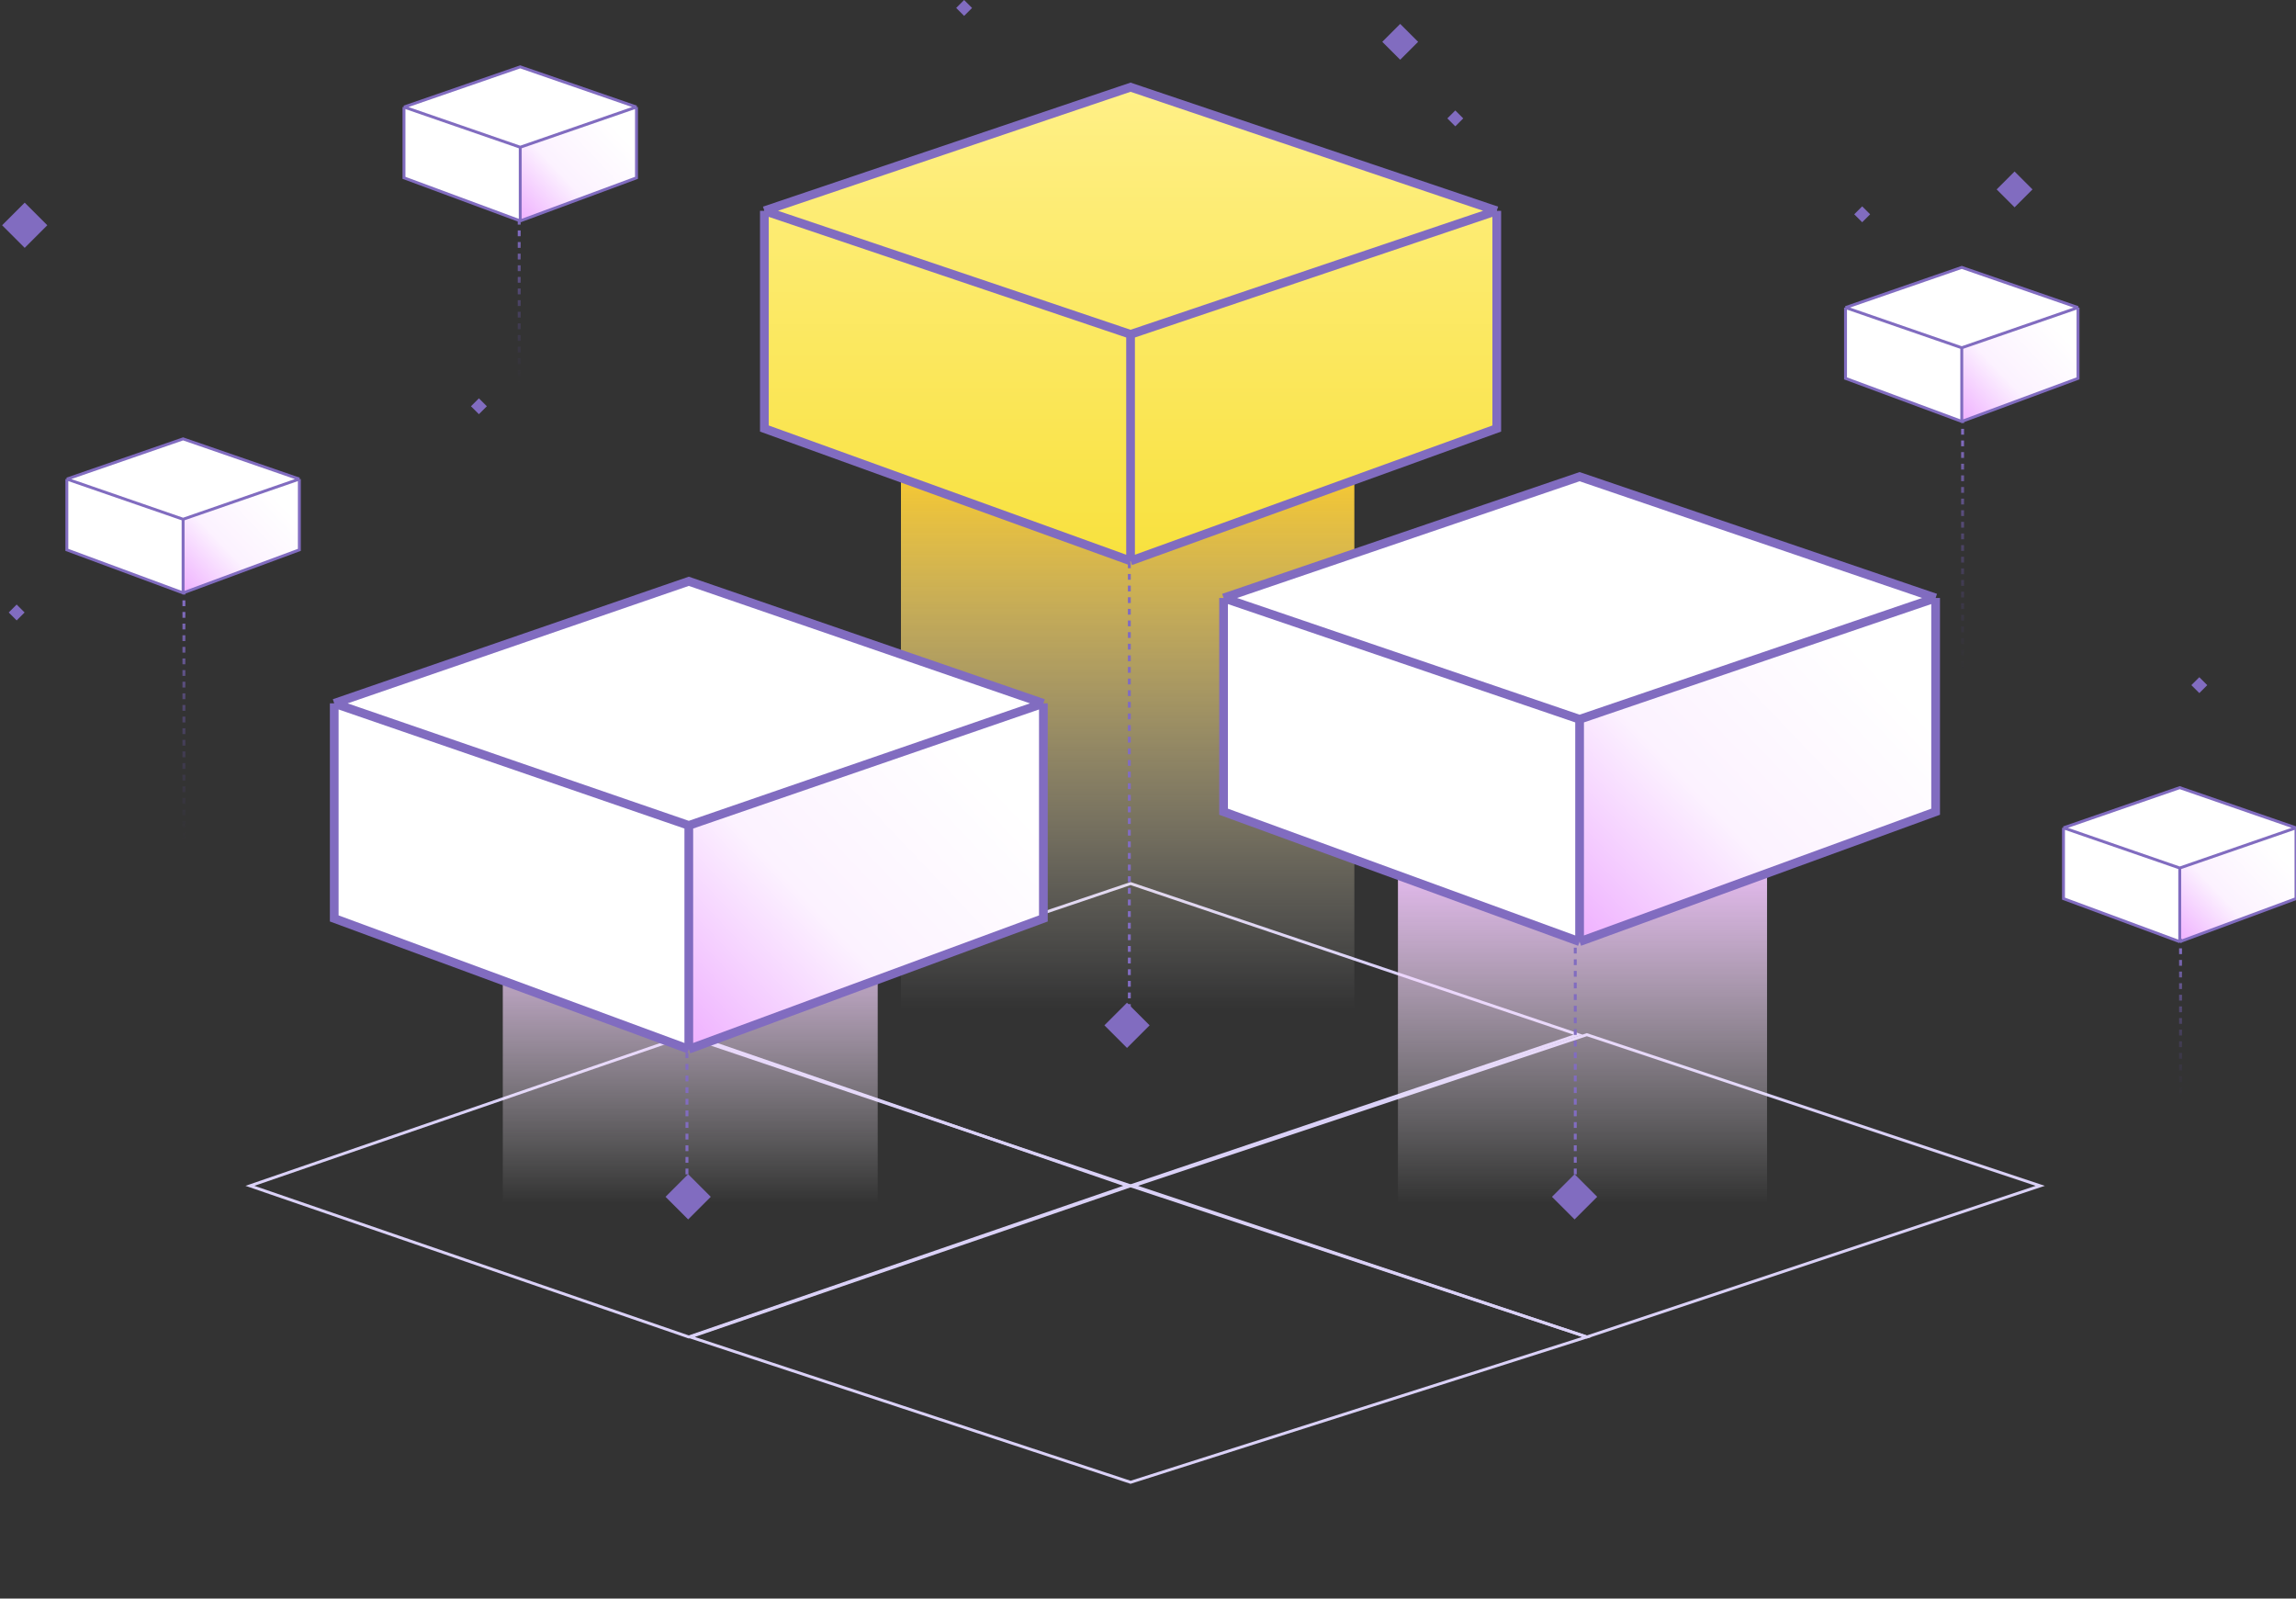 <svg width="790" height="550" viewBox="0 0 790 550" fill="none" xmlns="http://www.w3.org/2000/svg">
<rect x="0" y="0" width="790" height="550" fill="#333333" stroke="none"/>
<g clip-path="url(#clip0_207_1442)">
<path d="M388 408L237 356L86 408L237 460L388 408Z" stroke="#DAD1F7"/>
<path d="M546 460L389 408L237.5 460L389 510L546 460Z" stroke="#DAD1F7"/>
<path d="M543 356L389 304L235 356L389 408L543 356Z" stroke="#DAD1F7"/>
<path d="M702 408L546 356L390 408L546 460L702 408Z" stroke="#DAD1F7"/>
<rect x="608" y="414" width="127" height="125" transform="rotate(-180 608 414)" fill="url(#paint0_linear_207_1442)"/>
<rect x="302" y="414" width="129" height="110" transform="rotate(-180 302 414)" fill="url(#paint1_linear_207_1442)"/>
<rect x="466" y="347" width="156" height="192" transform="rotate(-180 466 347)" fill="url(#paint2_linear_207_1442)"/>
<path d="M359 242L237 284V361L359 316V242Z" fill="url(#paint3_linear_207_1442)"/>
<path d="M359 242L237 200L115 242L237 284L359 242Z" fill="white"/>
<path d="M237 284L115 242V316L237 361V284Z" fill="white"/>
<path d="M359 242L237 200L115 242M359 242L237 284M359 242V316L237 361M237 284L115 242M237 284V361M115 242V316L237 361" stroke="#816CC0" stroke-width="3"/>
<path d="M103 164.826L63 178.652V204L103 189.186V164.826Z" fill="url(#paint4_linear_207_1442)"/>
<path d="M103 164.826L63 151L23 164.826L63 178.652L103 164.826Z" fill="white"/>
<path d="M63 178.652L23 164.826V189.186L63 204V178.652Z" fill="white"/>
<path d="M103 164.826L63 151L23 164.826M103 164.826L63 178.652M103 164.826V189.186L63 204M63 178.652L23 164.826M63 178.652V204M23 164.826V189.186L63 204" stroke="#816CC0"/>
<path d="M219 36.826L179 50.652V76L219 61.186V36.826Z" fill="url(#paint5_linear_207_1442)"/>
<path d="M219 36.826L179 23L139 36.826L179 50.652L219 36.826Z" fill="white"/>
<path d="M179 50.652L139 36.826V61.186L179 76V50.652Z" fill="white"/>
<path d="M219 36.826L179 23L139 36.826M219 36.826L179 50.652M219 36.826V61.186L179 76M179 50.652L139 36.826M179 50.652V76M139 36.826V61.186L179 76" stroke="#816CC0"/>
<path d="M715 105.826L675 119.652V145L715 130.186V105.826Z" fill="url(#paint6_linear_207_1442)"/>
<path d="M715 105.826L675 92L635 105.826L675 119.652L715 105.826Z" fill="white"/>
<path d="M675 119.652L635 105.826V130.186L675 145V119.652Z" fill="white"/>
<path d="M715 105.826L675 92L635 105.826M715 105.826L675 119.652M715 105.826V130.186L675 145M675 119.652L635 105.826M675 119.652V145M635 105.826V130.186L675 145" stroke="#816CC0"/>
<path d="M790 284.826L750 298.652V324L790 309.186V284.826Z" fill="url(#paint7_linear_207_1442)"/>
<path d="M790 284.826L750 271L710 284.826L750 298.652L790 284.826Z" fill="white"/>
<path d="M750 298.652L710 284.826V309.186L750 324V298.652Z" fill="white"/>
<path d="M790 284.826L750 271L710 284.826M790 284.826L750 298.652M790 284.826V309.186L750 324M750 298.652L710 284.826M750 298.652V324M710 284.826V309.186L750 324" stroke="#816CC0"/>
<path d="M515 72.522L389 115.043V193L515 147.441V72.522Z" fill="url(#paint8_linear_207_1442)"/>
<path d="M515 72.522L389 30L263 72.522L389 115.043L515 72.522Z" fill="url(#paint9_linear_207_1442)"/>
<path d="M389 115.043L263 72.522V147.441L389 193V115.043Z" fill="url(#paint10_linear_207_1442)"/>
<path d="M515 72.522L389 30L263 72.522M515 72.522L389 115.043M515 72.522V147.441L389 193M389 115.043L263 72.522M389 115.043V193M263 72.522V147.441L389 193" stroke="#816CC0" stroke-width="3"/>
<path d="M666 205.739L543.5 247.478V324L666 279.28V205.739Z" fill="url(#paint11_linear_207_1442)"/>
<path d="M666 205.739L543.5 164L421 205.739L543.5 247.478L666 205.739Z" fill="white"/>
<path d="M543.5 247.478L421 205.739V279.28L543.5 324V247.478Z" fill="white"/>
<path d="M666 205.739L543.5 164L421 205.739M666 205.739L543.5 247.478M666 205.739V279.28L543.5 324M543.5 247.478L421 205.739M543.5 247.478V324M421 205.739V279.28L543.5 324" stroke="#816CC0" stroke-width="3"/>
<path d="M542.014 412.062L542.013 323.503" stroke="#816CC0" stroke-dasharray="2 2"/>
<path d="M675.28 233.559L675.279 145" stroke="url(#paint12_linear_207_1442)" stroke-dasharray="2 2"/>
<path d="M63.28 292.559L63.279 204" stroke="url(#paint13_linear_207_1442)" stroke-dasharray="2 2"/>
<path d="M750.28 380.28L750.279 323" stroke="url(#paint14_linear_207_1442)" stroke-dasharray="2 2"/>
<path d="M178.64 133.28L178.64 76" stroke="url(#paint15_linear_207_1442)" stroke-dasharray="2 2"/>
<path d="M388.574 347.489L388.572 192.512" stroke="#816CC0" stroke-dasharray="2 2"/>
<path d="M236.364 412.062L236.364 362.247" stroke="#816CC0" stroke-dasharray="2 2"/>
<rect x="0.722" y="77.5" width="11" height="11" transform="rotate(-45 0.722 77.5)" fill="#816CC0"/>
<rect x="229" y="411.778" width="11" height="11" transform="rotate(-45 229 411.778)" fill="#816CC0"/>
<rect x="380" y="352.778" width="11" height="11" transform="rotate(-45 380 352.778)" fill="#816CC0"/>
<rect x="534" y="411.778" width="11" height="11" transform="rotate(-45 534 411.778)" fill="#816CC0"/>
<rect x="475.611" y="14.389" width="8.722" height="8.722" transform="rotate(-45 475.611 14.389)" fill="#816CC0"/>
<rect x="687" y="65.168" width="8.722" height="8.722" transform="rotate(-45 687 65.168)" fill="#816CC0"/>
<rect x="162.045" y="139.778" width="3.865" height="3.865" transform="rotate(-45 162.045 139.778)" fill="#816CC0"/>
<rect x="3" y="210.733" width="3.865" height="3.865" transform="rotate(-45 3 210.733)" fill="#816CC0"/>
<rect x="329" y="2.733" width="3.865" height="3.865" transform="rotate(-45 329 2.733)" fill="#816CC0"/>
<rect x="498" y="40.733" width="3.865" height="3.865" transform="rotate(-45 498 40.733)" fill="#816CC0"/>
<rect x="638" y="73.733" width="3.865" height="3.865" transform="rotate(-45 638 73.733)" fill="#816CC0"/>
<rect x="754" y="235.733" width="3.865" height="3.865" transform="rotate(-45 754 235.733)" fill="#816CC0"/>
</g>
<defs>
<linearGradient id="paint0_linear_207_1442" x1="671.5" y1="414" x2="671.5" y2="539" gradientUnits="userSpaceOnUse">
<stop stop-color="white" stop-opacity="0"/>
<stop offset="1" stop-color="#F3C1FF"/>
</linearGradient>
<linearGradient id="paint1_linear_207_1442" x1="366.5" y1="414" x2="366.5" y2="524" gradientUnits="userSpaceOnUse">
<stop stop-color="white" stop-opacity="0"/>
<stop offset="1" stop-color="#F3C1FF"/>
</linearGradient>
<linearGradient id="paint2_linear_207_1442" x1="544" y1="347" x2="544" y2="539" gradientUnits="userSpaceOnUse">
<stop stop-color="white" stop-opacity="0"/>
<stop offset="1" stop-color="#FFCD29"/>
</linearGradient>
<linearGradient id="paint3_linear_207_1442" x1="238.043" y1="360" x2="338.35" y2="264.82" gradientUnits="userSpaceOnUse">
<stop stop-color="#EFB1FF"/>
<stop offset="0.46" stop-color="#FCF2FF"/>
<stop offset="1" stop-color="white"/>
</linearGradient>
<linearGradient id="paint4_linear_207_1442" x1="63.342" y1="203.671" x2="96.355" y2="172.471" gradientUnits="userSpaceOnUse">
<stop stop-color="#EFB1FF"/>
<stop offset="0.46" stop-color="#FCF2FF"/>
<stop offset="1" stop-color="white"/>
</linearGradient>
<linearGradient id="paint5_linear_207_1442" x1="179.342" y1="75.671" x2="212.355" y2="44.471" gradientUnits="userSpaceOnUse">
<stop stop-color="#EFB1FF"/>
<stop offset="0.46" stop-color="#FCF2FF"/>
<stop offset="1" stop-color="white"/>
</linearGradient>
<linearGradient id="paint6_linear_207_1442" x1="675.342" y1="144.671" x2="708.355" y2="113.471" gradientUnits="userSpaceOnUse">
<stop stop-color="#EFB1FF"/>
<stop offset="0.46" stop-color="#FCF2FF"/>
<stop offset="1" stop-color="white"/>
</linearGradient>
<linearGradient id="paint7_linear_207_1442" x1="750.342" y1="323.671" x2="783.355" y2="292.471" gradientUnits="userSpaceOnUse">
<stop stop-color="#EFB1FF"/>
<stop offset="0.46" stop-color="#FCF2FF"/>
<stop offset="1" stop-color="white"/>
</linearGradient>
<linearGradient id="paint8_linear_207_1442" x1="389" y1="30" x2="389" y2="193" gradientUnits="userSpaceOnUse">
<stop stop-color="#FFF087"/>
<stop offset="1" stop-color="#F8E13E"/>
</linearGradient>
<linearGradient id="paint9_linear_207_1442" x1="389" y1="30" x2="389" y2="193" gradientUnits="userSpaceOnUse">
<stop stop-color="#FFF087"/>
<stop offset="1" stop-color="#F8E13E"/>
</linearGradient>
<linearGradient id="paint10_linear_207_1442" x1="389" y1="30" x2="389" y2="193" gradientUnits="userSpaceOnUse">
<stop stop-color="#FFF087"/>
<stop offset="1" stop-color="#F8E13E"/>
</linearGradient>
<linearGradient id="paint11_linear_207_1442" x1="544.547" y1="323.006" x2="644.28" y2="227.389" gradientUnits="userSpaceOnUse">
<stop stop-color="#EFB1FF"/>
<stop offset="0.46" stop-color="#FCF2FF"/>
<stop offset="1" stop-color="white"/>
</linearGradient>
<linearGradient id="paint12_linear_207_1442" x1="675" y1="151" x2="675" y2="231.5" gradientUnits="userSpaceOnUse">
<stop stop-color="#816CC0"/>
<stop offset="1" stop-color="#3C335A" stop-opacity="0"/>
</linearGradient>
<linearGradient id="paint13_linear_207_1442" x1="63" y1="210" x2="63" y2="290.5" gradientUnits="userSpaceOnUse">
<stop stop-color="#816CC0"/>
<stop offset="1" stop-color="#3C335A" stop-opacity="0"/>
</linearGradient>
<linearGradient id="paint14_linear_207_1442" x1="750.099" y1="326.881" x2="750.099" y2="378.948" gradientUnits="userSpaceOnUse">
<stop stop-color="#816CC0"/>
<stop offset="1" stop-color="#3C335A" stop-opacity="0"/>
</linearGradient>
<linearGradient id="paint15_linear_207_1442" x1="178.459" y1="79.881" x2="178.459" y2="131.948" gradientUnits="userSpaceOnUse">
<stop stop-color="#816CC0"/>
<stop offset="1" stop-color="#3C335A" stop-opacity="0"/>
</linearGradient>
<clipPath id="clip0_207_1442">
<rect width="790" height="550" fill="white"/>
</clipPath>
</defs>
</svg>
